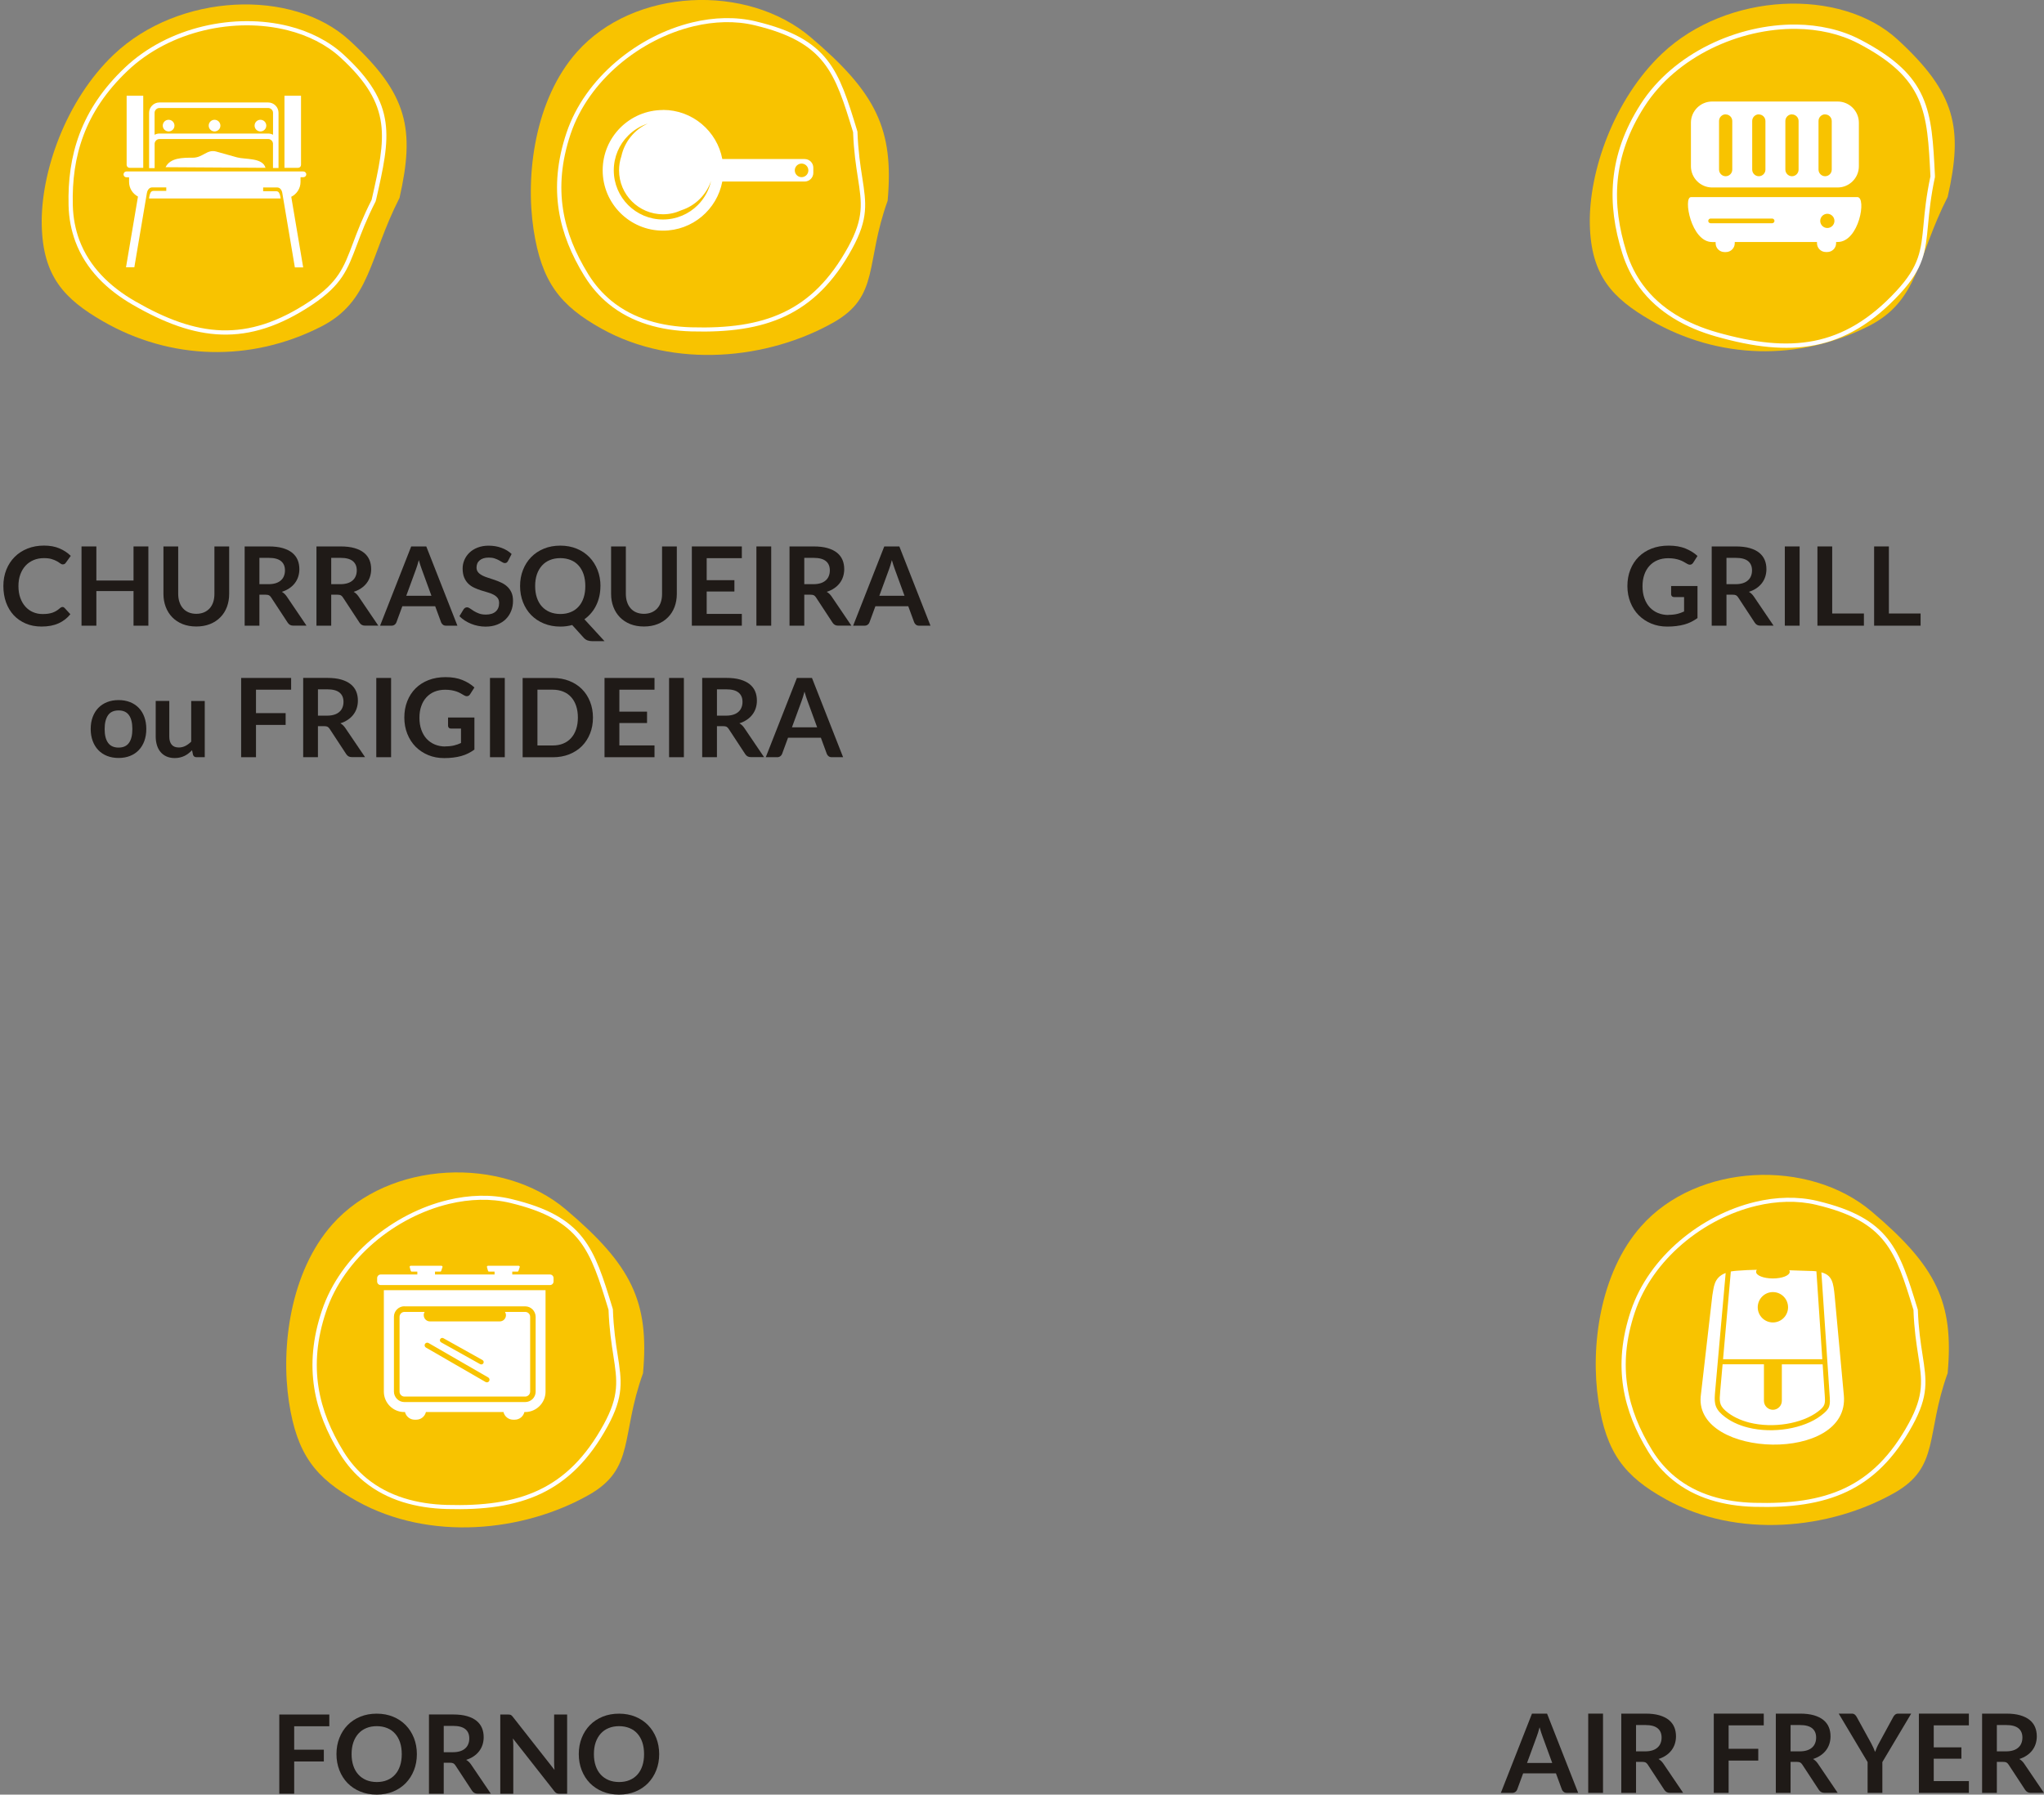 <?xml version="1.0" encoding="UTF-8"?>
<!DOCTYPE svg PUBLIC "-//W3C//DTD SVG 1.1//EN" "http://www.w3.org/Graphics/SVG/1.1/DTD/svg11.dtd">
<!-- Creator: CorelDRAW -->
<svg xmlns="http://www.w3.org/2000/svg" xml:space="preserve" style="shape-rendering:geometricPrecision; text-rendering:geometricPrecision; image-rendering:optimizeQuality; fill-rule:evenodd; clip-rule:evenodd"
viewBox="0 0 45.433 39.9"
 xmlns:xlink="http://www.w3.org/1999/xlink">
 <rect x="0" y="0" width="45.433" height="39.9" fill="#808080" stroke="none"/>
 <defs>
  <style type="text/css">
   <![CDATA[
    .fil1 {fill:#F8C300}
    .fil2 {fill:white}
    .fil0 {fill:#1F1A17;fill-rule:nonzero}
   ]]>
  </style>
 </defs>
 <g id="Camada_x0020_1">
  <polygon class="fil0" points="7.32,38.119 7.32,38.38 6.539,38.38 6.539,38.901 7.198,38.901 7.198,39.163 6.539,39.163 6.539,39.88 6.208,39.88 6.208,38.119 "/>
  <path id="1" class="fil0" d="M9.266 38.999c0,0.129 -0.021,0.249 -0.065,0.359 -0.043,0.11 -0.104,0.205 -0.182,0.286 -0.078,0.08 -0.172,0.143 -0.281,0.188 -0.11,0.045 -0.231,0.068 -0.364,0.068 -0.133,0 -0.255,-0.023 -0.365,-0.068 -0.11,-0.045 -0.204,-0.108 -0.283,-0.188 -0.078,-0.08 -0.139,-0.176 -0.182,-0.286 -0.043,-0.11 -0.065,-0.229 -0.065,-0.359 0,-0.129 0.021,-0.249 0.065,-0.359 0.043,-0.11 0.104,-0.205 0.182,-0.285 0.078,-0.08 0.173,-0.143 0.283,-0.188 0.11,-0.045 0.231,-0.067 0.365,-0.067 0.133,0 0.255,0.023 0.364,0.068 0.11,0.045 0.203,0.108 0.281,0.188 0.078,0.08 0.138,0.175 0.182,0.285 0.043,0.11 0.065,0.23 0.065,0.359zm-0.336 0c0,-0.097 -0.013,-0.184 -0.038,-0.26 -0.026,-0.077 -0.063,-0.142 -0.11,-0.195 -0.048,-0.054 -0.106,-0.095 -0.175,-0.123 -0.069,-0.028 -0.146,-0.043 -0.232,-0.043 -0.086,0 -0.164,0.014 -0.233,0.043 -0.069,0.028 -0.127,0.069 -0.176,0.123 -0.048,0.054 -0.086,0.119 -0.112,0.195 -0.026,0.077 -0.039,0.164 -0.039,0.26 0,0.097 0.013,0.183 0.039,0.26 0.026,0.077 0.063,0.142 0.112,0.195 0.048,0.053 0.107,0.094 0.176,0.123 0.069,0.028 0.147,0.043 0.233,0.043 0.086,0 0.164,-0.014 0.232,-0.043 0.069,-0.028 0.127,-0.069 0.175,-0.123 0.048,-0.053 0.085,-0.118 0.11,-0.195 0.026,-0.077 0.038,-0.163 0.038,-0.26z"/>
  <path id="12" class="fil0" d="M9.863 39.192l0 0.688 -0.328 0 0 -1.762 0.537 0c0.12,0 0.223,0.012 0.309,0.037 0.086,0.025 0.156,0.06 0.211,0.104 0.055,0.045 0.095,0.098 0.121,0.16 0.026,0.062 0.038,0.131 0.038,0.205 0,0.059 -0.009,0.115 -0.026,0.168 -0.017,0.053 -0.043,0.101 -0.076,0.144 -0.033,0.043 -0.074,0.081 -0.122,0.113 -0.048,0.032 -0.104,0.059 -0.165,0.078 0.041,0.024 0.077,0.057 0.107,0.101l0.441 0.651 -0.295 0c-0.028,0 -0.052,-0.006 -0.072,-0.017 -0.02,-0.011 -0.037,-0.028 -0.051,-0.049l-0.37 -0.564c-0.014,-0.021 -0.029,-0.036 -0.046,-0.045 -0.017,-0.009 -0.041,-0.013 -0.074,-0.013l-0.14 0zm0 -0.235l0.205 0c0.062,0 0.116,-0.008 0.162,-0.023 0.046,-0.015 0.084,-0.037 0.113,-0.064 0.03,-0.027 0.052,-0.059 0.066,-0.097 0.015,-0.037 0.022,-0.078 0.022,-0.123 0,-0.089 -0.029,-0.158 -0.088,-0.206 -0.059,-0.048 -0.149,-0.072 -0.27,-0.072l-0.21 0 0 0.585z"/>
  <path id="123" class="fil0" d="M11.292 38.119c0.015,0 0.027,0 0.036,0.002 0.01,0.001 0.019,0.004 0.026,0.007 0.008,0.004 0.015,0.009 0.022,0.016 0.007,0.007 0.015,0.016 0.024,0.028l0.925 1.178c-0.003,-0.028 -0.005,-0.056 -0.006,-0.084 -0.001,-0.027 -0.002,-0.052 -0.002,-0.076l0 -1.071 0.289 0 0 1.762 -0.169 0c-0.026,0 -0.047,-0.004 -0.065,-0.012 -0.017,-0.008 -0.034,-0.023 -0.05,-0.044l-0.921 -1.173c0.002,0.026 0.004,0.052 0.006,0.077 0.001,0.026 0.002,0.049 0.002,0.07l0 1.082 -0.289 0 0 -1.762 0.172 0z"/>
  <path id="1234" class="fil0" d="M14.652 38.999c0,0.129 -0.021,0.249 -0.065,0.359 -0.043,0.11 -0.104,0.205 -0.182,0.286 -0.078,0.08 -0.172,0.143 -0.281,0.188 -0.11,0.045 -0.231,0.068 -0.364,0.068 -0.133,0 -0.255,-0.023 -0.365,-0.068 -0.11,-0.045 -0.204,-0.108 -0.283,-0.188 -0.078,-0.08 -0.139,-0.176 -0.182,-0.286 -0.043,-0.11 -0.065,-0.229 -0.065,-0.359 0,-0.129 0.021,-0.249 0.065,-0.359 0.043,-0.11 0.104,-0.205 0.182,-0.285 0.078,-0.08 0.173,-0.143 0.283,-0.188 0.11,-0.045 0.231,-0.067 0.365,-0.067 0.133,0 0.255,0.023 0.364,0.068 0.11,0.045 0.203,0.108 0.281,0.188 0.078,0.08 0.138,0.175 0.182,0.285 0.043,0.11 0.065,0.23 0.065,0.359zm-0.336 0c0,-0.097 -0.013,-0.184 -0.038,-0.26 -0.026,-0.077 -0.063,-0.142 -0.11,-0.195 -0.048,-0.054 -0.106,-0.095 -0.175,-0.123 -0.069,-0.028 -0.146,-0.043 -0.232,-0.043 -0.086,0 -0.164,0.014 -0.233,0.043 -0.069,0.028 -0.127,0.069 -0.176,0.123 -0.048,0.054 -0.086,0.119 -0.112,0.195 -0.026,0.077 -0.039,0.164 -0.039,0.26 0,0.097 0.013,0.183 0.039,0.26 0.026,0.077 0.063,0.142 0.112,0.195 0.048,0.053 0.107,0.094 0.176,0.123 0.069,0.028 0.147,0.043 0.233,0.043 0.086,0 0.164,-0.014 0.232,-0.043 0.069,-0.028 0.127,-0.069 0.175,-0.123 0.048,-0.053 0.085,-0.118 0.11,-0.195 0.026,-0.077 0.038,-0.163 0.038,-0.26z"/>
  <g id="_151868960">
   <path id="_97361360" class="fil0" d="M1.389 13.495c0.018,0 0.033,0.007 0.046,0.021l0.129 0.14c-0.071,0.089 -0.159,0.156 -0.263,0.203 -0.104,0.047 -0.23,0.071 -0.376,0.071 -0.131,0 -0.248,-0.022 -0.353,-0.067 -0.104,-0.045 -0.194,-0.107 -0.268,-0.186 -0.074,-0.08 -0.13,-0.175 -0.17,-0.285 -0.039,-0.11 -0.059,-0.231 -0.059,-0.362 0,-0.132 0.022,-0.254 0.066,-0.364 0.044,-0.11 0.106,-0.205 0.185,-0.284 0.08,-0.08 0.175,-0.142 0.286,-0.186 0.111,-0.044 0.233,-0.066 0.367,-0.066 0.131,0 0.245,0.021 0.343,0.063 0.098,0.042 0.182,0.097 0.251,0.166l-0.11 0.152c-0.006,0.01 -0.015,0.018 -0.025,0.026 -0.01,0.007 -0.024,0.011 -0.042,0.011 -0.019,0 -0.038,-0.007 -0.057,-0.022 -0.019,-0.015 -0.044,-0.03 -0.074,-0.048 -0.03,-0.017 -0.068,-0.033 -0.114,-0.047 -0.046,-0.015 -0.104,-0.022 -0.175,-0.022 -0.083,0 -0.159,0.014 -0.228,0.043 -0.069,0.029 -0.129,0.07 -0.179,0.124 -0.05,0.054 -0.089,0.119 -0.117,0.195 -0.028,0.077 -0.042,0.163 -0.042,0.259 0,0.099 0.014,0.187 0.042,0.264 0.028,0.077 0.066,0.142 0.114,0.195 0.048,0.053 0.104,0.093 0.169,0.121 0.065,0.028 0.135,0.042 0.21,0.042 0.045,0 0.085,-0.002 0.121,-0.007 0.036,-0.005 0.069,-0.013 0.1,-0.023 0.03,-0.011 0.059,-0.024 0.087,-0.041 0.027,-0.017 0.054,-0.037 0.081,-0.061 0.008,-0.007 0.017,-0.013 0.026,-0.018 0.009,-0.004 0.019,-0.006 0.029,-0.006z"/>
   <polygon id="_973613601" class="fil0" points="3.298,13.911 2.968,13.911 2.968,13.141 2.142,13.141 2.142,13.911 1.812,13.911 1.812,12.149 2.142,12.149 2.142,12.907 2.968,12.907 2.968,12.149 3.298,12.149 "/>
   <path id="_9736136012" class="fil0" d="M4.363 13.647c0.063,0 0.12,-0.011 0.17,-0.032 0.05,-0.021 0.092,-0.051 0.127,-0.089 0.034,-0.038 0.061,-0.084 0.079,-0.139 0.018,-0.054 0.027,-0.115 0.027,-0.183l0 -1.055 0.328 0 0 1.055c0,0.105 -0.017,0.201 -0.05,0.29 -0.034,0.089 -0.082,0.166 -0.146,0.23 -0.063,0.065 -0.14,0.115 -0.23,0.151 -0.09,0.036 -0.192,0.054 -0.305,0.054 -0.113,0 -0.214,-0.018 -0.305,-0.054 -0.09,-0.036 -0.166,-0.087 -0.229,-0.151 -0.063,-0.065 -0.111,-0.141 -0.145,-0.23 -0.034,-0.089 -0.051,-0.186 -0.051,-0.29l0 -1.055 0.328 0 0 1.054c0,0.067 0.009,0.128 0.028,0.183 0.018,0.054 0.044,0.101 0.078,0.139 0.034,0.039 0.076,0.069 0.126,0.09 0.05,0.021 0.106,0.032 0.17,0.032z"/>
   <path id="_97361360123" class="fil0" d="M5.766 13.223l0 0.688 -0.328 0 0 -1.762 0.537 0c0.12,0 0.223,0.012 0.309,0.037 0.086,0.025 0.156,0.06 0.211,0.104 0.055,0.045 0.095,0.098 0.121,0.16 0.026,0.062 0.038,0.131 0.038,0.205 0,0.059 -0.009,0.115 -0.026,0.168 -0.017,0.053 -0.043,0.101 -0.076,0.144 -0.033,0.043 -0.074,0.081 -0.122,0.113 -0.048,0.032 -0.104,0.059 -0.165,0.078 0.041,0.024 0.077,0.057 0.107,0.101l0.441 0.651 -0.295 0c-0.028,0 -0.052,-0.006 -0.072,-0.017 -0.02,-0.011 -0.037,-0.028 -0.051,-0.049l-0.37 -0.564c-0.014,-0.021 -0.029,-0.036 -0.046,-0.045 -0.017,-0.009 -0.041,-0.013 -0.074,-0.013l-0.14 0zm0 -0.235l0.205 0c0.062,0 0.116,-0.008 0.162,-0.023 0.046,-0.015 0.084,-0.037 0.113,-0.064 0.03,-0.027 0.052,-0.059 0.066,-0.097 0.015,-0.037 0.022,-0.078 0.022,-0.123 0,-0.089 -0.029,-0.158 -0.088,-0.206 -0.059,-0.048 -0.149,-0.072 -0.27,-0.072l-0.21 0 0 0.585z"/>
   <path id="_973613601234" class="fil0" d="M7.362 13.223l0 0.688 -0.328 0 0 -1.762 0.537 0c0.12,0 0.223,0.012 0.309,0.037 0.086,0.025 0.156,0.06 0.211,0.104 0.055,0.045 0.095,0.098 0.121,0.16 0.026,0.062 0.038,0.131 0.038,0.205 0,0.059 -0.009,0.115 -0.026,0.168 -0.017,0.053 -0.043,0.101 -0.076,0.144 -0.033,0.043 -0.074,0.081 -0.122,0.113 -0.048,0.032 -0.104,0.059 -0.165,0.078 0.041,0.024 0.077,0.057 0.107,0.101l0.441 0.651 -0.295 0c-0.028,0 -0.052,-0.006 -0.072,-0.017 -0.02,-0.011 -0.037,-0.028 -0.051,-0.049l-0.37 -0.564c-0.014,-0.021 -0.029,-0.036 -0.046,-0.045 -0.017,-0.009 -0.041,-0.013 -0.074,-0.013l-0.14 0zm0 -0.235l0.205 0c0.062,0 0.116,-0.008 0.162,-0.023 0.046,-0.015 0.084,-0.037 0.113,-0.064 0.03,-0.027 0.052,-0.059 0.066,-0.097 0.015,-0.037 0.022,-0.078 0.022,-0.123 0,-0.089 -0.029,-0.158 -0.088,-0.206 -0.059,-0.048 -0.149,-0.072 -0.27,-0.072l-0.21 0 0 0.585z"/>
   <path id="_9736136012345" class="fil0" d="M10.168 13.911l-0.253 0c-0.028,0 -0.052,-0.007 -0.07,-0.021 -0.018,-0.014 -0.032,-0.032 -0.04,-0.053l-0.132 -0.359 -0.73 0 -0.132 0.359c-0.006,0.019 -0.019,0.036 -0.038,0.051 -0.019,0.015 -0.043,0.023 -0.07,0.023l-0.255 0 0.692 -1.762 0.335 0 0.692 1.762zm-1.14 -0.665l0.562 0 -0.214 -0.586c-0.01,-0.026 -0.02,-0.057 -0.032,-0.092 -0.012,-0.035 -0.024,-0.074 -0.035,-0.115 -0.011,0.041 -0.022,0.08 -0.033,0.116 -0.011,0.036 -0.022,0.067 -0.032,0.094l-0.214 0.584z"/>
   <path id="_97361360123456" class="fil0" d="M11.293 12.47c-0.009,0.018 -0.019,0.03 -0.031,0.038 -0.012,0.007 -0.026,0.011 -0.042,0.011 -0.016,0 -0.034,-0.006 -0.055,-0.019 -0.02,-0.013 -0.044,-0.026 -0.072,-0.042 -0.028,-0.015 -0.06,-0.03 -0.097,-0.042 -0.037,-0.013 -0.081,-0.019 -0.131,-0.019 -0.045,0 -0.085,0.005 -0.119,0.016 -0.034,0.011 -0.062,0.026 -0.085,0.046 -0.023,0.019 -0.041,0.043 -0.052,0.07 -0.011,0.027 -0.017,0.057 -0.017,0.09 0,0.041 0.012,0.076 0.035,0.104 0.023,0.028 0.054,0.051 0.092,0.071 0.038,0.02 0.082,0.037 0.13,0.052 0.049,0.015 0.099,0.032 0.149,0.049 0.051,0.017 0.1,0.038 0.149,0.061 0.049,0.023 0.092,0.052 0.13,0.088 0.038,0.035 0.069,0.079 0.092,0.13 0.023,0.051 0.034,0.113 0.034,0.186 0,0.08 -0.013,0.154 -0.041,0.223 -0.027,0.069 -0.067,0.13 -0.119,0.182 -0.052,0.052 -0.117,0.092 -0.192,0.122 -0.076,0.03 -0.162,0.045 -0.26,0.045 -0.056,0 -0.111,-0.006 -0.166,-0.017 -0.054,-0.011 -0.106,-0.026 -0.156,-0.047 -0.05,-0.02 -0.097,-0.045 -0.14,-0.073 -0.043,-0.028 -0.082,-0.06 -0.117,-0.095l0.095 -0.157c0.009,-0.011 0.02,-0.021 0.032,-0.029 0.013,-0.008 0.026,-0.011 0.042,-0.011 0.02,0 0.042,0.008 0.066,0.025 0.024,0.017 0.052,0.035 0.084,0.056 0.032,0.02 0.07,0.039 0.113,0.055 0.043,0.017 0.095,0.025 0.156,0.025 0.093,0 0.166,-0.022 0.217,-0.067 0.051,-0.044 0.077,-0.108 0.077,-0.19 0,-0.046 -0.011,-0.084 -0.034,-0.113 -0.023,-0.029 -0.054,-0.054 -0.092,-0.074 -0.038,-0.02 -0.082,-0.037 -0.13,-0.05 -0.049,-0.014 -0.098,-0.029 -0.149,-0.045 -0.05,-0.016 -0.1,-0.036 -0.149,-0.058 -0.049,-0.023 -0.092,-0.052 -0.13,-0.089 -0.038,-0.037 -0.069,-0.082 -0.092,-0.137 -0.023,-0.055 -0.035,-0.122 -0.035,-0.203 0,-0.064 0.013,-0.127 0.039,-0.188 0.026,-0.061 0.063,-0.115 0.112,-0.162 0.049,-0.047 0.109,-0.085 0.181,-0.113 0.072,-0.028 0.153,-0.043 0.245,-0.043 0.104,0 0.2,0.016 0.288,0.049 0.088,0.032 0.162,0.078 0.224,0.136l-0.08 0.155z"/>
   <path id="_973613601234567" class="fil0" d="M13.346 13.03c0,0.079 -0.008,0.154 -0.024,0.226 -0.016,0.072 -0.039,0.139 -0.07,0.202 -0.03,0.063 -0.068,0.12 -0.112,0.172 -0.044,0.052 -0.094,0.099 -0.15,0.138l0.447 0.487 -0.27 0c-0.039,0 -0.074,-0.005 -0.105,-0.016 -0.031,-0.011 -0.06,-0.03 -0.086,-0.058l-0.258 -0.285c-0.041,0.011 -0.084,0.02 -0.127,0.026 -0.043,0.006 -0.089,0.009 -0.136,0.009 -0.133,0 -0.255,-0.023 -0.365,-0.068 -0.11,-0.045 -0.204,-0.108 -0.283,-0.188 -0.078,-0.08 -0.139,-0.176 -0.182,-0.286 -0.043,-0.11 -0.065,-0.229 -0.065,-0.359 0,-0.129 0.021,-0.249 0.065,-0.359 0.043,-0.11 0.104,-0.205 0.182,-0.285 0.078,-0.08 0.173,-0.143 0.283,-0.188 0.11,-0.045 0.231,-0.067 0.365,-0.067 0.133,0 0.255,0.023 0.364,0.068 0.11,0.045 0.203,0.108 0.281,0.188 0.078,0.08 0.138,0.175 0.182,0.285 0.043,0.11 0.065,0.23 0.065,0.359zm-0.336 0c0,-0.097 -0.013,-0.184 -0.038,-0.26 -0.026,-0.077 -0.063,-0.142 -0.11,-0.195 -0.048,-0.054 -0.106,-0.095 -0.175,-0.123 -0.069,-0.028 -0.146,-0.043 -0.232,-0.043 -0.086,0 -0.164,0.014 -0.233,0.043 -0.069,0.028 -0.127,0.069 -0.176,0.123 -0.048,0.054 -0.086,0.119 -0.112,0.195 -0.026,0.077 -0.039,0.164 -0.039,0.26 0,0.097 0.013,0.183 0.039,0.26 0.026,0.077 0.063,0.142 0.112,0.195 0.048,0.053 0.107,0.094 0.176,0.123 0.069,0.028 0.147,0.043 0.233,0.043 0.086,0 0.164,-0.014 0.232,-0.043 0.069,-0.028 0.127,-0.069 0.175,-0.123 0.048,-0.053 0.085,-0.118 0.11,-0.195 0.026,-0.077 0.038,-0.163 0.038,-0.26z"/>
   <path id="_9736136012345678" class="fil0" d="M14.313 13.647c0.063,0 0.12,-0.011 0.17,-0.032 0.05,-0.021 0.092,-0.051 0.127,-0.089 0.034,-0.038 0.061,-0.084 0.079,-0.139 0.018,-0.054 0.027,-0.115 0.027,-0.183l0 -1.055 0.328 0 0 1.055c0,0.105 -0.017,0.201 -0.05,0.29 -0.034,0.089 -0.082,0.166 -0.146,0.23 -0.063,0.065 -0.14,0.115 -0.23,0.151 -0.09,0.036 -0.192,0.054 -0.305,0.054 -0.113,0 -0.214,-0.018 -0.305,-0.054 -0.09,-0.036 -0.166,-0.087 -0.229,-0.151 -0.063,-0.065 -0.111,-0.141 -0.145,-0.23 -0.034,-0.089 -0.051,-0.186 -0.051,-0.29l0 -1.055 0.328 0 0 1.054c0,0.067 0.009,0.128 0.028,0.183 0.018,0.054 0.044,0.101 0.078,0.139 0.034,0.039 0.076,0.069 0.126,0.09 0.05,0.021 0.106,0.032 0.17,0.032z"/>
   <polygon id="_97361360123456789" class="fil0" points="16.489,12.149 16.489,12.41 15.708,12.41 15.708,12.899 16.324,12.899 16.324,13.151 15.708,13.151 15.708,13.649 16.489,13.649 16.489,13.911 15.378,13.911 15.378,12.149 "/>
   <polygon id="_9736136012345678910" class="fil0" points="17.142,13.911 16.813,13.911 16.813,12.149 17.142,12.149 "/>
   <path id="_973613601234567891011" class="fil0" d="M17.877 13.223l0 0.688 -0.328 0 0 -1.762 0.537 0c0.12,0 0.223,0.012 0.309,0.037 0.086,0.025 0.156,0.06 0.211,0.104 0.055,0.045 0.095,0.098 0.121,0.16 0.026,0.062 0.038,0.131 0.038,0.205 0,0.059 -0.009,0.115 -0.026,0.168 -0.017,0.053 -0.043,0.101 -0.076,0.144 -0.033,0.043 -0.074,0.081 -0.122,0.113 -0.048,0.032 -0.104,0.059 -0.165,0.078 0.041,0.024 0.077,0.057 0.107,0.101l0.441 0.651 -0.295 0c-0.028,0 -0.052,-0.006 -0.072,-0.017 -0.02,-0.011 -0.037,-0.028 -0.051,-0.049l-0.37 -0.564c-0.014,-0.021 -0.029,-0.036 -0.046,-0.045 -0.017,-0.009 -0.041,-0.013 -0.074,-0.013l-0.14 0zm0 -0.235l0.205 0c0.062,0 0.116,-0.008 0.162,-0.023 0.046,-0.015 0.084,-0.037 0.113,-0.064 0.03,-0.027 0.052,-0.059 0.066,-0.097 0.015,-0.037 0.022,-0.078 0.022,-0.123 0,-0.089 -0.029,-0.158 -0.088,-0.206 -0.059,-0.048 -0.149,-0.072 -0.27,-0.072l-0.21 0 0 0.585z"/>
   <path id="_97361360123456789101112" class="fil0" d="M20.683 13.911l-0.253 0c-0.028,0 -0.052,-0.007 -0.07,-0.021 -0.018,-0.014 -0.032,-0.032 -0.04,-0.053l-0.132 -0.359 -0.73 0 -0.132 0.359c-0.006,0.019 -0.019,0.036 -0.038,0.051 -0.019,0.015 -0.043,0.023 -0.07,0.023l-0.255 0 0.692 -1.762 0.335 0 0.692 1.762zm-1.14 -0.665l0.562 0 -0.214 -0.586c-0.01,-0.026 -0.02,-0.057 -0.032,-0.092 -0.012,-0.035 -0.024,-0.074 -0.035,-0.115 -0.011,0.041 -0.022,0.08 -0.033,0.116 -0.011,0.036 -0.022,0.067 -0.032,0.094l-0.214 0.584z"/>
   <path id="_9736136012345678910111213" class="fil0" d="M2.636 15.565c0.093,0 0.178,0.015 0.254,0.045 0.076,0.03 0.141,0.073 0.194,0.128 0.054,0.055 0.095,0.123 0.124,0.202 0.029,0.08 0.044,0.169 0.044,0.267 0,0.099 -0.015,0.188 -0.044,0.268 -0.029,0.08 -0.071,0.147 -0.124,0.203 -0.054,0.056 -0.118,0.099 -0.194,0.129 -0.076,0.03 -0.161,0.045 -0.254,0.045 -0.093,0 -0.178,-0.015 -0.255,-0.045 -0.076,-0.03 -0.141,-0.073 -0.195,-0.129 -0.054,-0.056 -0.096,-0.124 -0.125,-0.203 -0.03,-0.08 -0.045,-0.169 -0.045,-0.268 0,-0.098 0.015,-0.187 0.045,-0.267 0.03,-0.08 0.072,-0.147 0.125,-0.202 0.054,-0.055 0.119,-0.098 0.195,-0.128 0.076,-0.03 0.161,-0.045 0.255,-0.045zm0 1.056c0.104,0 0.181,-0.035 0.231,-0.105 0.05,-0.07 0.075,-0.172 0.075,-0.307 0,-0.135 -0.025,-0.238 -0.075,-0.308 -0.05,-0.071 -0.127,-0.106 -0.231,-0.106 -0.106,0 -0.184,0.035 -0.234,0.106 -0.05,0.071 -0.076,0.174 -0.076,0.308 0,0.134 0.025,0.236 0.076,0.306 0.05,0.07 0.128,0.106 0.234,0.106z"/>
   <path id="_973613601234567891011121314" class="fil0" d="M3.763 15.585l0 0.794c0,0.076 0.018,0.135 0.053,0.177 0.035,0.042 0.088,0.063 0.159,0.063 0.052,0 0.101,-0.012 0.146,-0.035 0.045,-0.023 0.089,-0.055 0.129,-0.095l0 -0.904 0.301 0 0 1.25 -0.184 0c-0.039,0 -0.065,-0.018 -0.077,-0.055l-0.021 -0.1c-0.026,0.026 -0.053,0.05 -0.08,0.071 -0.028,0.022 -0.057,0.04 -0.088,0.055 -0.031,0.015 -0.065,0.027 -0.101,0.035 -0.036,0.009 -0.075,0.013 -0.117,0.013 -0.068,0 -0.128,-0.012 -0.181,-0.035 -0.052,-0.023 -0.097,-0.056 -0.132,-0.098 -0.036,-0.042 -0.063,-0.093 -0.081,-0.151 -0.018,-0.058 -0.028,-0.122 -0.028,-0.192l0 -0.794 0.301 0z"/>
   <polygon id="_97361360123456789101112131415" class="fil0" points="6.471,15.073 6.471,15.334 5.69,15.334 5.69,15.855 6.349,15.855 6.349,16.117 5.69,16.117 5.69,16.835 5.36,16.835 5.36,15.073 "/>
   <path id="_9736136012345678910111213141516" class="fil0" d="M7.067 16.146l0 0.688 -0.328 0 0 -1.762 0.537 0c0.12,0 0.223,0.012 0.309,0.037 0.086,0.025 0.156,0.06 0.211,0.104 0.055,0.045 0.095,0.098 0.121,0.16 0.026,0.062 0.038,0.131 0.038,0.205 0,0.059 -0.009,0.115 -0.026,0.168 -0.017,0.053 -0.043,0.101 -0.076,0.144 -0.033,0.043 -0.074,0.081 -0.122,0.113 -0.048,0.032 -0.104,0.059 -0.165,0.078 0.041,0.024 0.077,0.057 0.107,0.101l0.441 0.651 -0.295 0c-0.028,0 -0.052,-0.006 -0.072,-0.017 -0.02,-0.011 -0.037,-0.028 -0.051,-0.049l-0.37 -0.564c-0.014,-0.021 -0.029,-0.036 -0.046,-0.045 -0.017,-0.009 -0.041,-0.013 -0.074,-0.013l-0.14 0zm0 -0.235l0.205 0c0.062,0 0.116,-0.008 0.162,-0.023 0.046,-0.015 0.084,-0.037 0.113,-0.064 0.03,-0.027 0.052,-0.059 0.066,-0.097 0.015,-0.037 0.022,-0.078 0.022,-0.123 0,-0.089 -0.029,-0.158 -0.088,-0.206 -0.059,-0.048 -0.149,-0.072 -0.27,-0.072l-0.21 0 0 0.585z"/>
   <polygon id="_973613601234567891011121314151617" class="fil0" points="8.693,16.835 8.364,16.835 8.364,15.073 8.693,15.073 "/>
   <path id="_97361360123456789101112131415161718" class="fil0" d="M9.898 16.594c0.074,0 0.138,-0.007 0.193,-0.02 0.055,-0.013 0.107,-0.032 0.156,-0.055l0 -0.32 -0.22 0c-0.021,0 -0.038,-0.006 -0.05,-0.018 -0.012,-0.012 -0.018,-0.026 -0.018,-0.043l0 -0.185 0.586 0 0 0.713c-0.045,0.032 -0.091,0.06 -0.139,0.084 -0.048,0.024 -0.1,0.044 -0.155,0.059 -0.055,0.015 -0.114,0.027 -0.176,0.034 -0.062,0.008 -0.13,0.012 -0.202,0.012 -0.128,0 -0.247,-0.022 -0.355,-0.067 -0.108,-0.045 -0.201,-0.107 -0.28,-0.186 -0.079,-0.08 -0.14,-0.175 -0.184,-0.285 -0.044,-0.11 -0.067,-0.231 -0.067,-0.362 0,-0.132 0.021,-0.254 0.065,-0.364 0.043,-0.11 0.104,-0.205 0.184,-0.285 0.079,-0.079 0.175,-0.141 0.288,-0.185 0.113,-0.044 0.24,-0.066 0.38,-0.066 0.144,0 0.268,0.021 0.374,0.064 0.105,0.043 0.194,0.098 0.267,0.166l-0.095 0.149c-0.019,0.03 -0.044,0.045 -0.074,0.045 -0.019,0 -0.039,-0.006 -0.06,-0.019 -0.026,-0.015 -0.052,-0.031 -0.08,-0.046 -0.027,-0.015 -0.057,-0.029 -0.09,-0.04 -0.033,-0.011 -0.07,-0.021 -0.111,-0.028 -0.041,-0.007 -0.089,-0.011 -0.142,-0.011 -0.087,0 -0.165,0.015 -0.236,0.044 -0.07,0.029 -0.13,0.071 -0.18,0.126 -0.05,0.054 -0.088,0.12 -0.114,0.196 -0.027,0.076 -0.04,0.162 -0.04,0.256 0,0.102 0.014,0.192 0.043,0.271 0.028,0.079 0.068,0.146 0.119,0.201 0.051,0.054 0.112,0.096 0.183,0.125 0.071,0.029 0.148,0.043 0.232,0.043z"/>
   <polygon id="_9736136012345678910111213141516171819" class="fil0" points="11.22,16.835 10.891,16.835 10.891,15.073 11.22,15.073 "/>
   <path id="_973613601234567891011121314151617181920" class="fil0" d="M13.18 15.954c0,0.129 -0.021,0.248 -0.065,0.356 -0.043,0.108 -0.104,0.201 -0.181,0.279 -0.078,0.078 -0.172,0.138 -0.281,0.182 -0.11,0.043 -0.231,0.065 -0.364,0.065l-0.672 0 0 -1.762 0.672 0c0.133,0 0.255,0.021 0.364,0.065 0.11,0.043 0.203,0.104 0.281,0.181 0.078,0.078 0.138,0.171 0.181,0.279 0.043,0.108 0.065,0.227 0.065,0.356zm-0.335 0c0,-0.097 -0.013,-0.184 -0.039,-0.26 -0.026,-0.077 -0.063,-0.142 -0.111,-0.195 -0.048,-0.053 -0.106,-0.094 -0.175,-0.122 -0.069,-0.028 -0.146,-0.043 -0.232,-0.043l-0.342 0 0 1.24 0.342 0c0.086,0 0.164,-0.014 0.232,-0.043 0.069,-0.028 0.127,-0.069 0.175,-0.123 0.048,-0.053 0.085,-0.118 0.111,-0.195 0.026,-0.077 0.039,-0.163 0.039,-0.26z"/>
   <polygon id="_97361360123456789101112131415161718192021" class="fil0" points="14.548,15.073 14.548,15.334 13.767,15.334 13.767,15.822 14.382,15.822 14.382,16.075 13.767,16.075 13.767,16.573 14.548,16.573 14.548,16.835 13.437,16.835 13.437,15.073 "/>
   <polygon id="_9736136012345678910111213141516171819202122" class="fil0" points="15.201,16.835 14.872,16.835 14.872,15.073 15.201,15.073 "/>
   <path id="_973613601234567891011121314151617181920212223" class="fil0" d="M15.936 16.146l0 0.688 -0.328 0 0 -1.762 0.537 0c0.12,0 0.223,0.012 0.309,0.037 0.086,0.025 0.156,0.06 0.211,0.104 0.055,0.045 0.095,0.098 0.121,0.16 0.026,0.062 0.038,0.131 0.038,0.205 0,0.059 -0.009,0.115 -0.026,0.168 -0.017,0.053 -0.043,0.101 -0.076,0.144 -0.033,0.043 -0.074,0.081 -0.122,0.113 -0.048,0.032 -0.104,0.059 -0.165,0.078 0.041,0.024 0.077,0.057 0.107,0.101l0.441 0.651 -0.295 0c-0.028,0 -0.052,-0.006 -0.072,-0.017 -0.02,-0.011 -0.037,-0.028 -0.051,-0.049l-0.37 -0.564c-0.014,-0.021 -0.029,-0.036 -0.046,-0.045 -0.017,-0.009 -0.041,-0.013 -0.074,-0.013l-0.14 0zm0 -0.235l0.205 0c0.062,0 0.116,-0.008 0.162,-0.023 0.046,-0.015 0.084,-0.037 0.113,-0.064 0.03,-0.027 0.052,-0.059 0.066,-0.097 0.015,-0.037 0.022,-0.078 0.022,-0.123 0,-0.089 -0.029,-0.158 -0.088,-0.206 -0.059,-0.048 -0.149,-0.072 -0.27,-0.072l-0.21 0 0 0.585z"/>
   <path id="_97361360123456789101112131415161718192021222324" class="fil0" d="M18.741 16.835l-0.253 0c-0.028,0 -0.052,-0.007 -0.07,-0.021 -0.018,-0.014 -0.032,-0.032 -0.04,-0.053l-0.132 -0.359 -0.73 0 -0.132 0.359c-0.006,0.019 -0.019,0.036 -0.038,0.051 -0.019,0.015 -0.043,0.023 -0.07,0.023l-0.255 0 0.692 -1.762 0.335 0 0.692 1.762zm-1.14 -0.665l0.562 0 -0.214 -0.586c-0.01,-0.026 -0.02,-0.057 -0.032,-0.092 -0.012,-0.035 -0.024,-0.074 -0.035,-0.115 -0.011,0.041 -0.022,0.08 -0.033,0.116 -0.011,0.036 -0.022,0.067 -0.032,0.094l-0.214 0.584z"/>
   <path id="_42922736" class="fil1" d="M8.88 4.401c0.347,-1.53 0.187,-2.312 -1.116,-3.507 -1.26,-1.155 -3.786,-1.055 -5.234,0.318 -1.068,1.013 -1.63,2.623 -1.602,3.799 0.026,1.132 0.5,1.636 1.356,2.13 1.501,0.867 3.286,0.918 4.849,0.123 1.108,-0.564 1.065,-1.526 1.747,-2.864z"/>
   <path id="_150863200" class="fil1" d="M19.73 4.464c0.142,-1.587 -0.251,-2.399 -1.714,-3.639 -1.415,-1.199 -3.927,-1.095 -5.192,0.33 -0.933,1.051 -1.149,2.722 -0.965,3.943 0.178,1.174 0.591,1.697 1.513,2.21 1.617,0.899 3.699,0.686 5.156,-0.14 1.032,-0.585 0.7,-1.316 1.202,-2.704z"/>
   <path id="_103693632" class="fil2" d="M14.737 2.446c-0.741,0 -1.341,0.601 -1.341,1.341 0,0.741 0.601,1.341 1.341,1.341 0.655,0 1.201,-0.47 1.318,-1.092l1.831 0c0.106,0 0.192,-0.087 0.192,-0.192l0 -0.116c0,-0.105 -0.086,-0.192 -0.192,-0.192l-1.831 0c-0.117,-0.621 -0.663,-1.092 -1.318,-1.092zm-0.34 0.302c-0.294,0.134 -0.515,0.401 -0.585,0.724 -0.034,0.099 -0.052,0.205 -0.052,0.315l0 0 0 0 0 0 -0 0c7.46374e-005,0.27 0.109,0.514 0.286,0.691l0 7.46374e-005c0.177,0.177 0.421,0.286 0.69,0.286l0 0 0.001 0 0 0 0 0c0.145,0 0.282,-0.032 0.406,-0.089 0.311,-0.1 0.558,-0.344 0.662,-0.653 -0.045,0.207 -0.15,0.393 -0.295,0.538 -0.198,0.198 -0.471,0.32 -0.773,0.32l0 0 -0 0 -0.001 0 0 -0c-0.302,-0 -0.575,-0.123 -0.773,-0.32l0 0c-0.198,-0.198 -0.32,-0.471 -0.32,-0.773l-0 0 0 -0 0 -0 0 0c0,-0.302 0.122,-0.575 0.32,-0.773 0.12,-0.12 0.268,-0.212 0.433,-0.266zm3.42 0.889c0.083,0 0.151,0.068 0.151,0.151 -7.46374e-005,0.084 -0.068,0.151 -0.151,0.151 -0.083,0 -0.151,-0.068 -0.151,-0.151 -7.46374e-005,-0.083 0.068,-0.151 0.151,-0.151z"/>
   <path id="_101787480" class="fil2" d="M6.68 3.943l0 0.102c0,0.144 -0.084,0.27 -0.206,0.33l0.265 1.57 -0.185 0 -0.279 -1.654 -0 -0.002c-0.009,-0.049 -0.032,-0.09 -0.066,-0.109 -0.006,-0.003 -0.013,-0.006 -0.02,-0.008 -0.007,-0.002 -0.014,-0.003 -0.022,-0.004l0 0 -0.007 -0 -0.311 0 0 0.083 0.289 0 0 -0 0.003 0 0 0c0.009,0.001 0.016,0.002 0.023,0.004 0.006,0.002 0.012,0.005 0.017,0.008 0.03,0.02 0.049,0.079 0.056,0.142l0.001 0.004 0.001 0.004 -2.926 0 0.001 -0.011 0.001 -0.004c0.007,-0.062 0.025,-0.122 0.055,-0.142 0.005,-0.003 0.011,-0.006 0.017,-0.008 0.006,-0.002 0.014,-0.004 0.022,-0.004l0 0 0.003 -0 0 0 0.284 0 0 -0.077 -0.32 0 -0.001 0 -0.001 0c-0.008,0.001 -0.015,0.002 -0.022,0.004 -0.007,0.002 -0.013,0.005 -0.019,0.008 -0.034,0.02 -0.058,0.06 -0.067,0.109l-0.001 0.005 -0.279 1.65 -0.185 0 0.266 -1.573c-0.118,-0.062 -0.198,-0.185 -0.198,-0.326l0 -0.102 -0.059 0c-0.035,0 -0.064,-0.029 -0.064,-0.065l-7.46374e-005 7.46374e-005c0,-0.036 0.029,-0.065 0.064,-0.065l3.933 0c0.035,0 0.065,0.029 0.065,0.064l0 7.46374e-005c0,0.035 -0.029,0.064 -0.065,0.064l-0.059 7.46374e-005zm-0.779 -0.213c-0.063,-0.229 -0.455,-0.182 -0.631,-0.231l-0.462 -0.129c-0.206,-0.058 -0.298,0.136 -0.52,0.136 -0.23,7.46374e-005 -0.5,-0.001 -0.608,0.211l2.221 0.014zm-1.132 -1.067c0.072,0 0.13,0.058 0.13,0.13 -7.46374e-005,0.072 -0.058,0.129 -0.13,0.129 -0.072,7.46374e-005 -0.13,-0.058 -0.13,-0.129 0,-0.072 0.058,-0.13 0.129,-0.13zm1.02 0c0.072,0 0.13,0.058 0.13,0.13 0,0.072 -0.058,0.129 -0.13,0.129 -0.072,7.46374e-005 -0.13,-0.058 -0.13,-0.129 -7.46374e-005,-0.072 0.058,-0.13 0.129,-0.13zm-2.041 0c0.072,0 0.13,0.058 0.13,0.13 0,0.072 -0.058,0.129 -0.13,0.129 -0.072,7.46374e-005 -0.13,-0.058 -0.13,-0.129 0,-0.072 0.058,-0.13 0.13,-0.13zm-0.204 0.428l-0 0 0 -0c-0.029,0 -0.056,0.012 -0.075,0.032 -0.018,0.018 -0.03,0.043 -0.032,0.069l0 0.006 0 0.001 0 0.275 0 0.263 -0.123 0 0 -0.263 0 -0.275 0 -0.001 0 -0.69 0 -0.001 0 0 0 -0c0,-0.062 0.026,-0.12 0.067,-0.161 0.041,-0.042 0.099,-0.068 0.162,-0.068l0 -7.46374e-005 0 0 2.418 0 0.001 0 0 0 0 0c0.062,0 0.12,0.026 0.161,0.067 0.042,0.041 0.068,0.099 0.068,0.162l0 7.46374e-005 0 0 0 0.69 0 0 0 0.275 0 0.263 -0.123 0 0 -0.263 0 -0.275 0 -0 0 -0.006c-0.002,-0.026 -0.014,-0.051 -0.032,-0.069 -0.02,-0.019 -0.046,-0.032 -0.075,-0.032l0 0 -0.001 0 -2.418 0zm-0.107 -0.095c0.032,-0.017 0.068,-0.027 0.107,-0.027l0 -0 0 0 2.418 0 0.001 0 0 0 0 0c0.038,7.46374e-005 0.074,0.01 0.106,0.027l0 -0.488 0 -0 0 0c0,-0.029 -0.012,-0.056 -0.032,-0.075 -0.02,-0.019 -0.046,-0.032 -0.075,-0.032l0 0 -0.001 0 -2.418 0 -0 0 0 -0c-0.029,0 -0.056,0.012 -0.075,0.032 -0.019,0.019 -0.032,0.046 -0.032,0.075l0 0 0 0.001 0 0.488zm-0.253 0.735l-0.304 0c-0.035,0 -0.065,-0.029 -0.065,-0.065l-0 -1.538 0.369 0 0 1.603zm3.507 -1.603l0 1.538c0,0.036 -0.029,0.065 -0.065,0.065l-0.303 0 0 -1.603 0.368 0z"/>
   <path id="_140052128" class="fil2" d="M8.261 4.44l0.004 -0.017c0.31,-1.368 0.47,-2.074 -0.696,-3.143l-0 0 -0.002 -0.002 7.46374e-005 -0c-0.158,-0.145 -0.339,-0.268 -0.537,-0.369 -0.198,-0.101 -0.412,-0.18 -0.638,-0.237 -1.162,-0.293 -2.609,0.005 -3.552,0.898 -0.484,0.459 -0.796,0.938 -0.983,1.436 -0.188,0.498 -0.252,1.015 -0.239,1.548l7.46374e-005 0.007c0.004,0.142 0.018,0.277 0.043,0.407 0.025,0.129 0.059,0.252 0.102,0.368 0.223,0.599 0.682,1.039 1.236,1.359 0.681,0.393 1.302,0.629 1.928,0.649 0.625,0.019 1.259,-0.178 1.966,-0.651 0.626,-0.419 0.748,-0.743 0.95,-1.28 0.099,-0.263 0.217,-0.576 0.419,-0.973zm0.096 0.004l-0.005 0.023 -0.001 0.006 -0.002 0.005c-0.202,0.396 -0.319,0.707 -0.417,0.968 -0.209,0.555 -0.335,0.889 -0.986,1.325 -0.725,0.485 -1.376,0.687 -2.021,0.667 -0.644,-0.02 -1.279,-0.261 -1.973,-0.661 -0.572,-0.33 -1.046,-0.786 -1.277,-1.408 -0.045,-0.122 -0.081,-0.249 -0.107,-0.383 -0.025,-0.134 -0.041,-0.274 -0.044,-0.422l0 -0 -0 -0.007c-0.013,-0.544 0.053,-1.073 0.245,-1.583 0.193,-0.511 0.512,-1.002 1.007,-1.471 0.966,-0.916 2.449,-1.221 3.64,-0.922 0.232,0.058 0.453,0.14 0.658,0.245 0.205,0.105 0.393,0.232 0.558,0.383l0 0 0.002 0.002 -7.46374e-005 7.46374e-005c1.207,1.106 1.043,1.83 0.725,3.233z"/>
   <path id="_134769888" class="fil2" d="M18.962 2.938l-0.005 -0.016c-0.401,-1.309 -0.608,-1.984 -2.183,-2.36l-0 0 -0.003 -0.001 0 -7.46374e-005c-0.214,-0.051 -0.437,-0.073 -0.664,-0.068 -0.227,0.005 -0.459,0.036 -0.689,0.091 -1.186,0.284 -2.335,1.202 -2.735,2.396 -0.206,0.613 -0.247,1.165 -0.168,1.675 0.079,0.511 0.278,0.981 0.554,1.43l0.003 0.006c0.074,0.119 0.154,0.228 0.24,0.327 0.086,0.099 0.178,0.187 0.274,0.267 0.497,0.408 1.127,0.573 1.781,0.592 0.805,0.023 1.478,-0.061 2.049,-0.332 0.57,-0.27 1.039,-0.729 1.438,-1.457 0.353,-0.645 0.301,-0.977 0.216,-1.527 -0.042,-0.27 -0.092,-0.59 -0.108,-1.022zm0.088 -0.04l0.007 0.022 0.002 0.006 0 0.005c0.016,0.431 0.065,0.749 0.107,1.017 0.088,0.569 0.142,0.912 -0.225,1.582 -0.408,0.746 -0.892,1.217 -1.479,1.496 -0.587,0.279 -1.275,0.365 -2.095,0.342 -0.676,-0.019 -1.326,-0.19 -1.842,-0.614 -0.101,-0.083 -0.197,-0.175 -0.286,-0.278 -0.089,-0.102 -0.172,-0.215 -0.249,-0.339l-7.46374e-005 -0 -0.004 -0.006c-0.281,-0.458 -0.485,-0.939 -0.566,-1.462 -0.081,-0.524 -0.039,-1.089 0.172,-1.716 0.411,-1.224 1.587,-2.165 2.802,-2.456 0.237,-0.057 0.475,-0.089 0.711,-0.094 0.235,-0.005 0.467,0.018 0.69,0.071l0 -7.46374e-005 0.003 0.001 -0 7.46374e-005c1.63,0.389 1.842,1.082 2.253,2.424z"/>
  </g>
  <g id="_138776696">
   <path id="_143920464" class="fil0" d="M37.084 13.67c0.074,0 0.138,-0.007 0.193,-0.02 0.055,-0.013 0.107,-0.032 0.156,-0.055l0 -0.32 -0.22 0c-0.021,0 -0.038,-0.006 -0.05,-0.018 -0.012,-0.012 -0.018,-0.026 -0.018,-0.043l0 -0.185 0.586 0 0 0.713c-0.045,0.032 -0.091,0.06 -0.139,0.084 -0.048,0.024 -0.1,0.044 -0.155,0.059 -0.055,0.015 -0.114,0.027 -0.176,0.034 -0.062,0.008 -0.13,0.012 -0.202,0.012 -0.128,0 -0.247,-0.022 -0.355,-0.067 -0.108,-0.045 -0.201,-0.107 -0.28,-0.186 -0.079,-0.08 -0.14,-0.175 -0.184,-0.285 -0.044,-0.11 -0.067,-0.231 -0.067,-0.362 0,-0.132 0.021,-0.254 0.065,-0.364 0.043,-0.11 0.104,-0.205 0.184,-0.285 0.079,-0.079 0.175,-0.141 0.288,-0.185 0.113,-0.044 0.24,-0.066 0.38,-0.066 0.144,0 0.268,0.021 0.374,0.064 0.105,0.043 0.194,0.098 0.267,0.166l-0.095 0.149c-0.019,0.03 -0.044,0.045 -0.074,0.045 -0.019,0 -0.039,-0.006 -0.06,-0.019 -0.026,-0.015 -0.052,-0.031 -0.08,-0.046 -0.027,-0.015 -0.057,-0.029 -0.09,-0.04 -0.033,-0.011 -0.07,-0.021 -0.111,-0.028 -0.041,-0.007 -0.089,-0.011 -0.142,-0.011 -0.087,0 -0.165,0.015 -0.236,0.044 -0.07,0.029 -0.13,0.071 -0.18,0.126 -0.05,0.054 -0.088,0.12 -0.114,0.196 -0.027,0.076 -0.04,0.162 -0.04,0.256 0,0.102 0.014,0.192 0.043,0.271 0.028,0.079 0.068,0.146 0.119,0.201 0.051,0.054 0.112,0.096 0.183,0.125 0.071,0.029 0.148,0.043 0.232,0.043z"/>
   <path id="_1439204641" class="fil0" d="M38.375 13.223l0 0.688 -0.328 0 0 -1.762 0.537 0c0.12,0 0.223,0.012 0.309,0.037 0.086,0.025 0.156,0.06 0.211,0.104 0.055,0.045 0.095,0.098 0.121,0.16 0.026,0.062 0.038,0.131 0.038,0.205 0,0.059 -0.009,0.115 -0.026,0.168 -0.017,0.053 -0.043,0.101 -0.076,0.144 -0.033,0.043 -0.074,0.081 -0.122,0.113 -0.048,0.032 -0.104,0.059 -0.165,0.078 0.041,0.024 0.077,0.057 0.107,0.101l0.441 0.651 -0.295 0c-0.028,0 -0.052,-0.006 -0.072,-0.017 -0.02,-0.011 -0.037,-0.028 -0.051,-0.049l-0.37 -0.564c-0.014,-0.021 -0.029,-0.036 -0.046,-0.045 -0.017,-0.009 -0.041,-0.013 -0.074,-0.013l-0.14 0zm0 -0.235l0.205 0c0.062,0 0.116,-0.008 0.162,-0.023 0.046,-0.015 0.084,-0.037 0.113,-0.064 0.03,-0.027 0.052,-0.059 0.066,-0.097 0.015,-0.037 0.022,-0.078 0.022,-0.123 0,-0.089 -0.029,-0.158 -0.088,-0.206 -0.059,-0.048 -0.149,-0.072 -0.27,-0.072l-0.21 0 0 0.585z"/>
   <polygon id="_14392046412" class="fil0" points="40.001,13.911 39.672,13.911 39.672,12.149 40.001,12.149 "/>
   <polygon id="_143920464123" class="fil0" points="40.725,13.64 41.43,13.64 41.43,13.911 40.397,13.911 40.397,12.149 40.725,12.149 "/>
   <polygon id="_1439204641234" class="fil0" points="41.985,13.64 42.69,13.64 42.69,13.911 41.657,13.911 41.657,12.149 41.985,12.149 "/>
   <path id="_147277744" class="fil1" d="M43.291 4.383c0.347,-1.53 0.187,-2.312 -1.116,-3.507 -1.26,-1.155 -3.786,-1.055 -5.234,0.318 -1.068,1.013 -1.63,2.623 -1.603,3.799 0.026,1.132 0.5,1.636 1.356,2.13 1.501,0.867 3.286,0.918 4.849,0.123 1.108,-0.564 1.065,-1.526 1.747,-2.864z"/>
   <path id="_134769984" class="fil2" d="M37.585 4.382l3.699 0c0.211,0 0.04,0.998 -0.437,0.998l-0.035 7.46374e-005 7.46374e-005 0.004 0 0.023c0,0.108 -0.088,0.196 -0.196,0.196l-0.033 0c-0.108,0 -0.196,-0.088 -0.196,-0.196l0 -0.023 0 -0.004 -1.828 0 0 0.004 0 0.024c0,0.108 -0.088,0.196 -0.196,0.196l-0.033 0c-0.108,0 -0.196,-0.088 -0.196,-0.196l0 -0.023 0 -0.004 -0.078 0c-0.47,0 -0.646,-0.998 -0.471,-0.998zm0.471 -2.125l2.791 0c0.259,0 0.471,0.212 0.471,0.471l0 0.969c0,0.259 -0.212,0.471 -0.471,0.471l-2.791 7.46374e-005c-0.259,0 -0.471,-0.212 -0.471,-0.471l0 -0.969c0,-0.259 0.212,-0.471 0.471,-0.471zm0.301 0.287l0 0c0.081,0 0.147,0.066 0.147,0.147l0 1.08c0,0.081 -0.066,0.147 -0.147,0.147l0 0c-0.081,0 -0.147,-0.067 -0.147,-0.148l0 -1.08c0,-0.081 0.066,-0.148 0.147,-0.148zm2.211 0l0 0c0.081,0 0.147,0.066 0.147,0.147l0 1.08c0,0.081 -0.066,0.147 -0.147,0.147l0 0c-0.081,0 -0.147,-0.067 -0.147,-0.148l0 -1.08c0,-0.081 0.066,-0.148 0.147,-0.148zm-0.737 0l0 0c0.081,0 0.147,0.066 0.147,0.147l0 1.08c0,0.081 -0.066,0.147 -0.147,0.147l0 0c-0.081,0 -0.147,-0.067 -0.147,-0.148l0 -1.08c0,-0.081 0.066,-0.148 0.147,-0.148zm-0.737 0l0 0c0.081,0 0.147,0.066 0.147,0.147l0 1.08c0,0.081 -0.066,0.147 -0.147,0.147l0 0c-0.081,0 -0.147,-0.067 -0.147,-0.148l0 -1.08c0,-0.081 0.066,-0.148 0.147,-0.148zm-1.072 2.315l1.368 0c0.029,0 0.052,0.024 0.052,0.052l0 0c0,0.029 -0.024,0.052 -0.052,0.052l-1.368 7.46374e-005c-0.029,0 -0.052,-0.024 -0.052,-0.052l0 0c0,-0.028 0.024,-0.052 0.052,-0.052zm2.595 -0.106c0.087,0 0.158,0.071 0.158,0.158 0,0.087 -0.071,0.158 -0.158,0.158 -0.087,0 -0.158,-0.071 -0.158,-0.158 0,-0.087 0.071,-0.158 0.158,-0.158z"/>
   <path id="_141264264" class="fil2" d="M42.909 3.924l-0.001 -0.017c-0.071,-1.425 -0.108,-2.159 -1.603,-2.942l-0 0 -0.003 -0.001 7.46374e-005 -7.46374e-005c-0.203,-0.106 -0.423,-0.185 -0.653,-0.238 -0.231,-0.053 -0.472,-0.081 -0.719,-0.084 -1.271,-0.016 -2.665,0.618 -3.375,1.722 -0.364,0.567 -0.547,1.114 -0.598,1.65 -0.051,0.536 0.031,1.062 0.194,1.586l0.002 0.007c0.044,0.139 0.097,0.27 0.159,0.392 0.062,0.122 0.132,0.235 0.209,0.339 0.398,0.539 0.992,0.866 1.648,1.052 0.807,0.228 1.509,0.316 2.155,0.188 0.644,-0.128 1.236,-0.471 1.824,-1.105 0.521,-0.561 0.554,-0.91 0.608,-1.488 0.026,-0.283 0.058,-0.62 0.152,-1.06zm0.099 -0.018l0.001 0.024 0 0.007 -0.001 0.005c-0.094,0.439 -0.125,0.774 -0.152,1.055 -0.056,0.597 -0.09,0.957 -0.631,1.541 -0.603,0.649 -1.211,1.002 -1.876,1.134 -0.664,0.132 -1.381,0.043 -2.203,-0.19 -0.678,-0.192 -1.291,-0.531 -1.704,-1.091 -0.081,-0.11 -0.154,-0.227 -0.218,-0.354 -0.064,-0.126 -0.119,-0.261 -0.165,-0.406l-7.46374e-005 -0 -0.002 -0.007c-0.167,-0.535 -0.25,-1.072 -0.198,-1.622 0.052,-0.55 0.239,-1.11 0.611,-1.69 0.728,-1.132 2.156,-1.782 3.458,-1.766 0.254,0.003 0.503,0.032 0.742,0.087 0.239,0.055 0.467,0.137 0.679,0.248l0 -7.46374e-005 0.003 0.001 0 7.46374e-005c1.547,0.809 1.584,1.563 1.657,3.024z"/>
  </g>
  <path class="fil1" d="M14.293 30.531c0.142,-1.587 -0.251,-2.399 -1.714,-3.639 -1.415,-1.199 -3.927,-1.095 -5.192,0.33 -0.933,1.051 -1.149,2.722 -0.965,3.943 0.178,1.174 0.59,1.697 1.513,2.21 1.617,0.899 3.699,0.686 5.156,-0.14 1.032,-0.585 0.7,-1.316 1.202,-2.704z"/>
  <path class="fil2" d="M13.526 29.12l-0.005 -0.016c-0.401,-1.309 -0.608,-1.984 -2.183,-2.36l-0 7.46374e-005 -0.003 -0.001 0 -0c-0.214,-0.051 -0.437,-0.073 -0.664,-0.068 -0.227,0.005 -0.459,0.036 -0.689,0.091 -1.186,0.284 -2.335,1.202 -2.735,2.396 -0.206,0.613 -0.247,1.165 -0.168,1.675 0.079,0.511 0.278,0.981 0.554,1.43l0.003 0.006c0.074,0.119 0.154,0.228 0.24,0.327 0.086,0.099 0.178,0.187 0.274,0.267 0.497,0.408 1.127,0.573 1.781,0.592 0.805,0.023 1.478,-0.061 2.049,-0.332 0.57,-0.271 1.039,-0.729 1.438,-1.457 0.353,-0.645 0.301,-0.977 0.216,-1.527 -0.042,-0.27 -0.092,-0.59 -0.108,-1.022zm0.088 -0.04l0.007 0.022 0.002 0.006 0 0.005c0.016,0.431 0.065,0.749 0.107,1.017 0.088,0.568 0.142,0.911 -0.225,1.582 -0.408,0.746 -0.892,1.217 -1.479,1.496 -0.587,0.279 -1.275,0.365 -2.095,0.342 -0.676,-0.019 -1.326,-0.19 -1.842,-0.614 -0.101,-0.083 -0.197,-0.175 -0.286,-0.278 -0.089,-0.102 -0.172,-0.215 -0.249,-0.339l-7.46374e-005 -0 -0.004 -0.006c-0.281,-0.458 -0.485,-0.939 -0.566,-1.462 -0.081,-0.524 -0.039,-1.089 0.172,-1.716 0.411,-1.224 1.587,-2.165 2.802,-2.456 0.237,-0.057 0.475,-0.089 0.711,-0.094 0.235,-0.005 0.467,0.018 0.69,0.071l0 -7.46374e-005 0.003 0.001 -7.46374e-005 0c1.63,0.389 1.842,1.082 2.253,2.424z"/>
  <path class="fil2" d="M12.126 28.571l0 0 -3.591 0 0 -0 -0.073 0c-0.044,0 -0.079,-0.036 -0.079,-0.079l0 -0.077c0,-0.043 0.036,-0.079 0.079,-0.079l0.814 0 0 -0.064 -0.124 0c-0.014,0 -0.021,-0.013 -0.025,-0.027l-0.021 -0.076c-0.004,-0.014 0.011,-0.027 0.025,-0.027l0.68 0c0.014,0 0.029,0.013 0.025,0.027l-0.025 0.076c-0.004,0.014 -0.011,0.027 -0.025,0.027l-0.117 7.46374e-005 0 0.064 1.324 0 0 -0.064 -0.124 0c-0.013,0 -0.021,-0.013 -0.025,-0.027l-0.021 -0.076c-0.004,-0.014 0.011,-0.027 0.025,-0.027l0.68 0c0.014,0 0.029,0.013 0.025,0.027l-0.025 0.076c-0.004,0.014 -0.011,0.027 -0.025,0.027l-0.117 7.46374e-005 0 0.064 0.839 0c0.044,0 0.079,0.036 0.079,0.079l0 0.077c0,0.043 -0.036,0.079 -0.079,0.079l-0.1 0zm0 0.113l0 2.257c0,0.249 -0.204,0.453 -0.453,0.453l-0.017 0c-0.023,0.097 -0.11,0.17 -0.214,0.17l-0.037 7.46374e-005c-0.104,0 -0.191,-0.073 -0.214,-0.17l-1.724 0c-0.023,0.097 -0.11,0.17 -0.214,0.17l-0.037 7.46374e-005c-0.104,0 -0.191,-0.073 -0.214,-0.17l-0.017 0c-0.249,0 -0.453,-0.204 -0.453,-0.453l0 -2.257 3.591 0zm-2.601 1.175l1.327 0.766c0.028,0.016 0.037,0.052 0.021,0.08l0 7.46374e-005c-0.016,0.028 -0.052,0.037 -0.08,0.021l-1.326 -0.766c-0.028,-0.016 -0.037,-0.052 -0.021,-0.08l0 0c0.016,-0.027 0.052,-0.037 0.08,-0.021zm-0.107 -0.618l0 0c0,-0.027 0.007,-0.052 0.021,-0.073l-0.45 -7.46374e-005 -0 0 0 -0c-0.029,0 -0.056,0.012 -0.076,0.032 -0.02,0.02 -0.032,0.047 -0.032,0.076l0 0 0 0.001 0 1.665 0 0 -0 0c0,0.029 0.012,0.056 0.032,0.076 0.02,0.02 0.047,0.032 0.076,0.032l0 -0 0.001 0 2.685 0 0 0 0 0c0.029,0 0.056,-0.013 0.076,-0.033l0.003 -0.002c0.018,-0.02 0.029,-0.046 0.03,-0.073l-0 7.46374e-005 0 -0.001 0 -1.665 0 -0 0 0c0,-0.029 -0.012,-0.056 -0.032,-0.076 -0.02,-0.02 -0.047,-0.032 -0.076,-0.032l0 0 -0.001 0 -0.45 0c0.013,0.021 0.021,0.046 0.021,0.073l0 7.46374e-005c0,0.076 -0.062,0.138 -0.138,0.138l-1.551 0c-0.076,0 -0.138,-0.062 -0.138,-0.138zm-0.43 -0.197l0 -0 0 0 2.685 0 0.001 0 0 0 0 0c0.063,0 0.121,0.026 0.163,0.068 0.042,0.042 0.068,0.1 0.069,0.164l0 0 0 0 0 1.665 0 0.001 -0 0 0 0c-0,0.061 -0.025,0.117 -0.064,0.158 -0.001,0.002 -0.003,0.003 -0.004,0.004 -0.042,0.042 -0.1,0.068 -0.164,0.068l0 0 -0 0 -2.685 0 -0.001 0 0 -0 -0 0c-0.063,-0 -0.121,-0.026 -0.163,-0.068 -0.042,-0.042 -0.069,-0.1 -0.069,-0.164l-0 7.46374e-005 0 -0 0 -1.665 0 -0.001 0 0 0 -0c0,-0.063 0.026,-0.121 0.068,-0.163 0.042,-0.042 0.1,-0.069 0.164,-0.069zm0.869 0.709l0.868 0.485c0.025,0.014 0.034,0.047 0.019,0.072l0 0c-0.014,0.025 -0.047,0.033 -0.072,0.019l-0.868 -0.485c-0.025,-0.014 -0.034,-0.047 -0.019,-0.072l0 0c0.014,-0.025 0.046,-0.034 0.072,-0.019z"/>
  <path class="fil0" d="M35.08 39.861l-0.253 0c-0.028,0 -0.052,-0.007 -0.07,-0.021 -0.018,-0.014 -0.032,-0.032 -0.04,-0.053l-0.132 -0.359 -0.73 0 -0.132 0.359c-0.006,0.019 -0.019,0.036 -0.038,0.051 -0.019,0.015 -0.043,0.023 -0.07,0.023l-0.255 0 0.692 -1.762 0.335 0 0.692 1.762zm-1.14 -0.665l0.562 0 -0.214 -0.586c-0.01,-0.026 -0.02,-0.057 -0.032,-0.092 -0.012,-0.035 -0.024,-0.074 -0.035,-0.115 -0.011,0.041 -0.022,0.08 -0.033,0.116 -0.011,0.036 -0.022,0.067 -0.032,0.094l-0.214 0.584z"/>
  <polygon id="1" class="fil0" points="35.631,39.861 35.302,39.861 35.302,38.099 35.631,38.099 "/>
  <path id="12" class="fil0" d="M36.365 39.173l0 0.688 -0.328 0 0 -1.762 0.537 0c0.12,0 0.223,0.012 0.309,0.037 0.086,0.025 0.156,0.06 0.211,0.104 0.055,0.045 0.095,0.098 0.121,0.16 0.026,0.062 0.038,0.131 0.038,0.205 0,0.059 -0.009,0.115 -0.026,0.168 -0.017,0.053 -0.043,0.101 -0.076,0.144 -0.033,0.043 -0.074,0.081 -0.122,0.113 -0.048,0.032 -0.104,0.059 -0.165,0.078 0.041,0.024 0.077,0.057 0.107,0.101l0.441 0.651 -0.295 0c-0.028,0 -0.052,-0.006 -0.072,-0.017 -0.02,-0.011 -0.037,-0.028 -0.051,-0.049l-0.37 -0.564c-0.014,-0.021 -0.029,-0.036 -0.046,-0.045 -0.017,-0.009 -0.041,-0.013 -0.074,-0.013l-0.14 0zm0 -0.235l0.205 0c0.062,0 0.116,-0.008 0.162,-0.023 0.046,-0.015 0.084,-0.037 0.113,-0.064 0.03,-0.027 0.052,-0.059 0.066,-0.097 0.015,-0.037 0.022,-0.078 0.022,-0.123 0,-0.089 -0.029,-0.158 -0.088,-0.206 -0.059,-0.048 -0.149,-0.072 -0.27,-0.072l-0.21 0 0 0.585z"/>
  <polygon id="123" class="fil0" points="39.204,38.099 39.204,38.36 38.423,38.36 38.423,38.881 39.082,38.881 39.082,39.143 38.423,39.143 38.423,39.861 38.093,39.861 38.093,38.099 "/>
  <path id="1234" class="fil0" d="M39.8 39.173l0 0.688 -0.328 0 0 -1.762 0.537 0c0.12,0 0.223,0.012 0.309,0.037 0.086,0.025 0.156,0.06 0.211,0.104 0.055,0.045 0.095,0.098 0.121,0.16 0.026,0.062 0.038,0.131 0.038,0.205 0,0.059 -0.009,0.115 -0.026,0.168 -0.017,0.053 -0.043,0.101 -0.076,0.144 -0.033,0.043 -0.074,0.081 -0.122,0.113 -0.048,0.032 -0.104,0.059 -0.165,0.078 0.041,0.024 0.077,0.057 0.107,0.101l0.441 0.651 -0.295 0c-0.028,0 -0.052,-0.006 -0.072,-0.017 -0.02,-0.011 -0.037,-0.028 -0.051,-0.049l-0.37 -0.564c-0.014,-0.021 -0.029,-0.036 -0.046,-0.045 -0.017,-0.009 -0.041,-0.013 -0.074,-0.013l-0.14 0zm0 -0.235l0.205 0c0.062,0 0.116,-0.008 0.162,-0.023 0.046,-0.015 0.084,-0.037 0.113,-0.064 0.03,-0.027 0.052,-0.059 0.066,-0.097 0.015,-0.037 0.022,-0.078 0.022,-0.123 0,-0.089 -0.029,-0.158 -0.088,-0.206 -0.059,-0.048 -0.149,-0.072 -0.27,-0.072l-0.21 0 0 0.585z"/>
  <path id="12345" class="fil0" d="M41.84 39.176l0 0.685 -0.328 0 0 -0.685 -0.642 -1.077 0.289 0c0.028,0 0.051,0.007 0.068,0.021 0.017,0.014 0.03,0.031 0.042,0.052l0.323 0.588c0.019,0.035 0.035,0.068 0.049,0.099 0.014,0.031 0.026,0.062 0.038,0.092 0.011,-0.031 0.023,-0.062 0.036,-0.093 0.013,-0.031 0.029,-0.064 0.048,-0.098l0.32 -0.588c0.009,-0.018 0.022,-0.034 0.04,-0.05 0.018,-0.015 0.041,-0.023 0.068,-0.023l0.29 0 -0.641 1.077z"/>
  <polygon id="123456" class="fil0" points="43.763,38.099 43.763,38.36 42.982,38.36 42.982,38.849 43.597,38.849 43.597,39.101 42.982,39.101 42.982,39.599 43.763,39.599 43.763,39.861 42.652,39.861 42.652,38.099 "/>
  <path id="1234567" class="fil0" d="M44.385 39.173l0 0.688 -0.328 0 0 -1.762 0.537 0c0.12,0 0.223,0.012 0.309,0.037 0.086,0.025 0.156,0.06 0.211,0.104 0.055,0.045 0.095,0.098 0.121,0.16 0.026,0.062 0.038,0.131 0.038,0.205 0,0.059 -0.009,0.115 -0.026,0.168 -0.017,0.053 -0.043,0.101 -0.076,0.144 -0.033,0.043 -0.074,0.081 -0.122,0.113 -0.048,0.032 -0.104,0.059 -0.165,0.078 0.041,0.024 0.077,0.057 0.107,0.101l0.441 0.651 -0.295 0c-0.028,0 -0.052,-0.006 -0.072,-0.017 -0.02,-0.011 -0.037,-0.028 -0.051,-0.049l-0.37 -0.564c-0.014,-0.021 -0.029,-0.036 -0.046,-0.045 -0.017,-0.009 -0.041,-0.013 -0.074,-0.013l-0.14 0zm0 -0.235l0.205 0c0.062,0 0.116,-0.008 0.162,-0.023 0.046,-0.015 0.084,-0.037 0.113,-0.064 0.03,-0.027 0.052,-0.059 0.066,-0.097 0.015,-0.037 0.022,-0.078 0.022,-0.123 0,-0.089 -0.029,-0.158 -0.088,-0.206 -0.059,-0.048 -0.149,-0.072 -0.27,-0.072l-0.21 0 0 0.585z"/>
  <path class="fil1" d="M43.292 30.524c0.14,-1.566 -0.248,-2.367 -1.691,-3.589 -1.396,-1.182 -3.874,-1.08 -5.121,0.326 -0.92,1.037 -1.134,2.685 -0.951,3.889 0.176,1.159 0.582,1.674 1.492,2.18 1.595,0.887 3.649,0.676 5.086,-0.138 1.018,-0.577 0.69,-1.298 1.186,-2.667z"/>
  <path class="fil2" d="M42.534 29.132l-0.005 -0.016c-0.396,-1.291 -0.6,-1.957 -2.154,-2.328l-7.46374e-005 7.46374e-005 -0.003 -0.001 0 -7.46374e-005c-0.211,-0.05 -0.431,-0.072 -0.655,-0.067 -0.224,0.005 -0.452,0.035 -0.68,0.09 -1.17,0.28 -2.303,1.185 -2.698,2.364 -0.203,0.605 -0.244,1.149 -0.166,1.653 0.078,0.504 0.274,0.968 0.546,1.41l0.003 0.006c0.073,0.118 0.152,0.225 0.237,0.323 0.085,0.097 0.175,0.185 0.27,0.263 0.49,0.403 1.111,0.565 1.757,0.583 0.794,0.022 1.458,-0.06 2.021,-0.327 0.562,-0.267 1.025,-0.719 1.418,-1.438 0.348,-0.636 0.297,-0.964 0.213,-1.507 -0.041,-0.266 -0.091,-0.582 -0.106,-1.008zm0.086 -0.04l0.007 0.021 0.002 0.006 7.46374e-005 0.005c0.015,0.425 0.064,0.739 0.105,1.003 0.087,0.561 0.14,0.899 -0.222,1.561 -0.403,0.736 -0.879,1.201 -1.459,1.476 -0.579,0.275 -1.258,0.36 -2.066,0.337 -0.666,-0.019 -1.308,-0.188 -1.817,-0.606 -0.1,-0.082 -0.194,-0.173 -0.282,-0.274 -0.088,-0.101 -0.17,-0.212 -0.246,-0.335l-7.46374e-005 -0 -0.004 -0.006c-0.277,-0.452 -0.478,-0.926 -0.558,-1.442 -0.08,-0.517 -0.038,-1.074 0.169,-1.693 0.405,-1.208 1.566,-2.136 2.764,-2.423 0.234,-0.056 0.469,-0.088 0.701,-0.092 0.232,-0.005 0.461,0.018 0.68,0.07l0 -7.46374e-005 0.003 0.001 -7.46374e-005 7.46374e-005c1.607,0.384 1.817,1.067 2.223,2.391z"/>
  <path class="fil2" d="M39.606 30.332l0 0.813c0,0.109 -0.09,0.199 -0.199,0.199l0 0c-0.11,0 -0.199,-0.09 -0.199,-0.199l0 -0.813 -0.919 0 -0.053 0.601c-0.009,0.105 -0.016,0.184 -0.002,0.25l0 0c0.013,0.062 0.047,0.117 0.118,0.18l0 0 0.005 0.004 -0 -0 0 0 -0 -0 0 0c0.07,0.062 0.152,0.114 0.241,0.158 0.09,0.044 0.187,0.078 0.288,0.104 0.525,0.131 1.167,0.026 1.526,-0.248 0.163,-0.124 0.16,-0.173 0.147,-0.369l-0.002 -0.026 0 -0 -0.044 -0.653 -0.905 0zm0.643 -2.074c-0.171,-0.005 -0.328,-0.01 -0.478,-0.016 0.007,0.011 0.01,0.022 0.01,0.034 7.46374e-005,0.082 -0.167,0.148 -0.374,0.148 -0.207,0 -0.374,-0.066 -0.374,-0.148 0,-0.016 0.006,-0.031 0.018,-0.045 -0.142,0.003 -0.292,0.009 -0.453,0.022 -0.046,0.004 -0.088,0.009 -0.126,0.016l-0.173 1.951 2.206 0 -0.131 -1.955c-0.037,-0.004 -0.079,-0.007 -0.124,-0.008zm-1.891 0.044c-0.274,0.103 -0.263,0.335 -0.297,0.499l-0.259 2.25c-0.122,1.371 3.322,1.484 3.182,-0.028l-0.203 -2.203c-0.029,-0.295 -0.052,-0.468 -0.296,-0.532l0.18 2.691 0.002 0.026 0 0c0.017,0.246 0.021,0.307 -0.191,0.468 -0.383,0.292 -1.064,0.405 -1.618,0.267 -0.109,-0.027 -0.214,-0.064 -0.31,-0.111 -0.097,-0.047 -0.186,-0.105 -0.265,-0.174l-0.001 -0.001 -0.005 -0.004c-0.091,-0.081 -0.135,-0.155 -0.153,-0.241l0 0c-0.017,-0.081 -0.01,-0.169 7.46374e-005,-0.284l0.233 -2.621zm1.049 0.425c0.186,0 0.337,0.151 0.337,0.338 0,0.186 -0.151,0.337 -0.337,0.337 -0.186,0 -0.337,-0.151 -0.337,-0.337 7.46374e-005,-0.186 0.151,-0.338 0.337,-0.338z"/>
 </g>
</svg>
